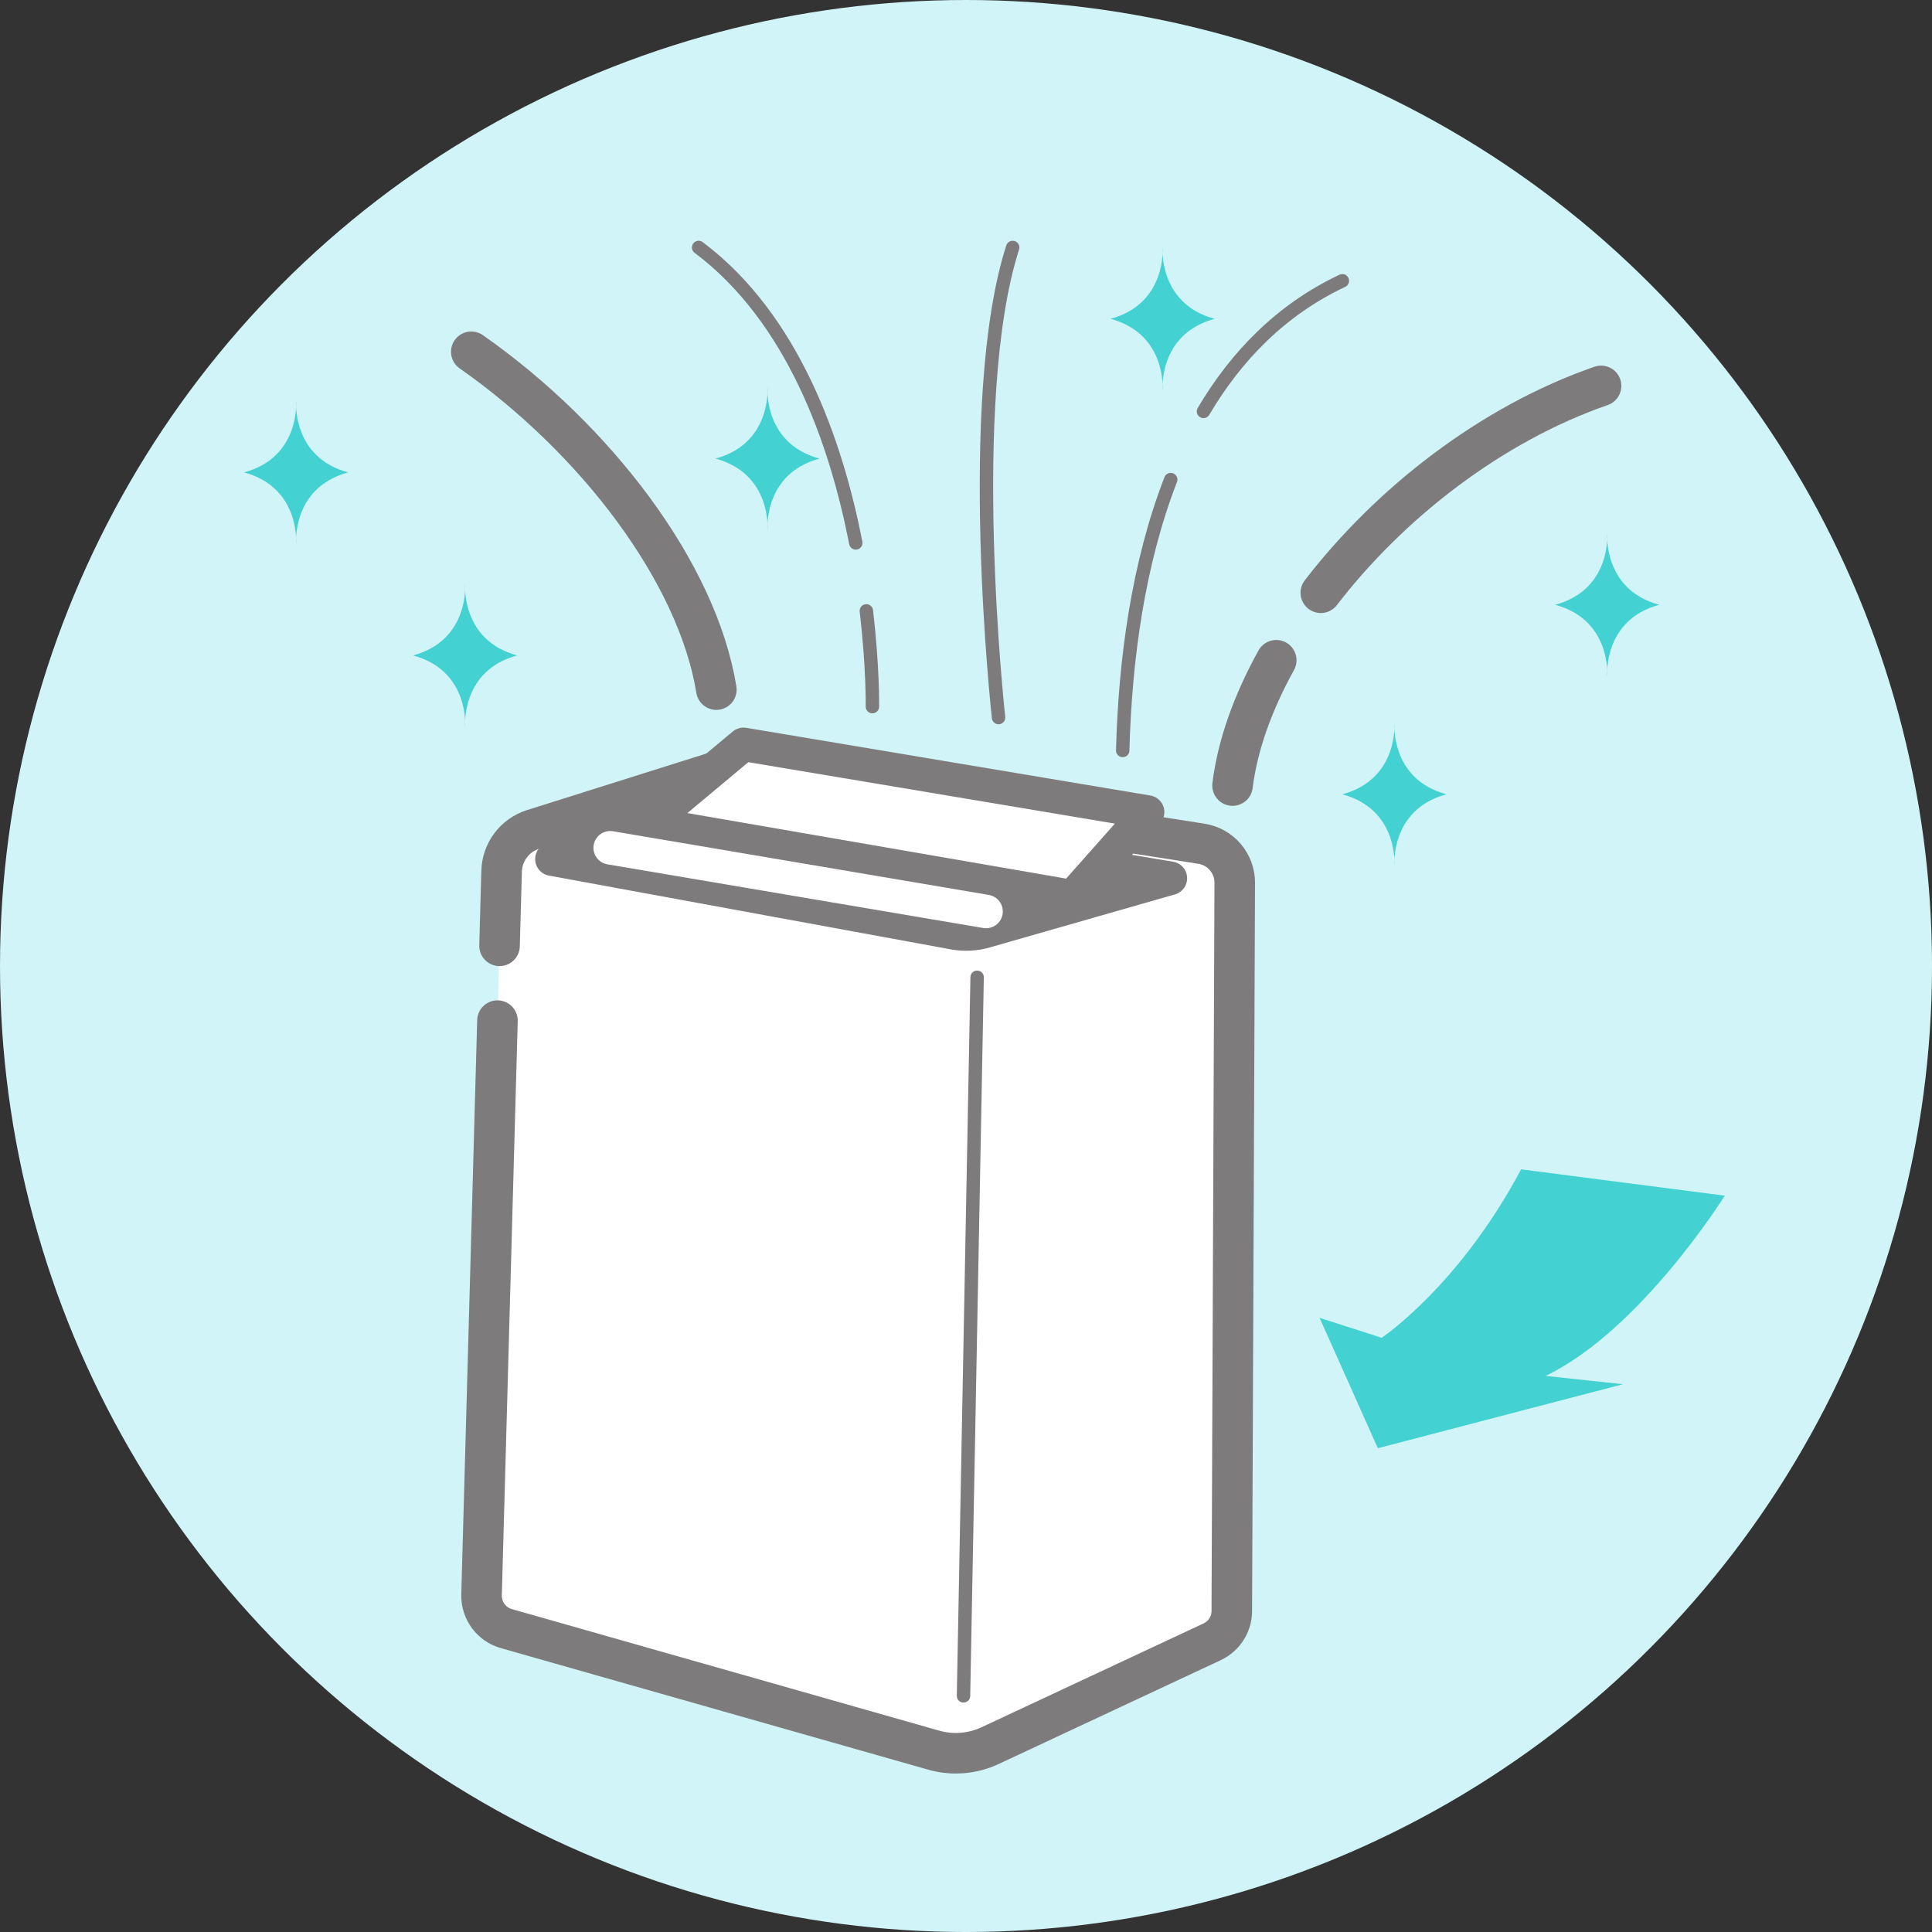 <?xml version="1.0" encoding="utf-8"?>
<!-- Generator: Adobe Illustrator 26.0.1, SVG Export Plug-In . SVG Version: 6.00 Build 0)  -->
<svg version="1.1" id="レイヤー_1" xmlns="http://www.w3.org/2000/svg" xmlns:xlink="http://www.w3.org/1999/xlink" x="0px"
	 y="0px" viewBox="0 0 172.857 172.857" style="enable-background:new 0 0 172.857 172.857;" xml:space="preserve">
<rect x="0" y="0" width="172.857" height="172.857" fill="#333333" stroke="none"/>
<style type="text/css">
	.st0{fill:#D0F4F7;}
	.st1{fill:#43D1D1;}
	.st2{fill:#FFFFFF;}
	.st3{fill:none;stroke:#7D7B7B;stroke-width:3.628;stroke-linecap:round;stroke-linejoin:round;stroke-miterlimit:10;}
	.st4{fill:#7D7B7B;stroke:#7D7B7B;stroke-width:3.001;stroke-linecap:round;stroke-linejoin:round;stroke-miterlimit:10;}
	.st5{fill:#FFFFFF;stroke:#7D7B7B;stroke-width:3.001;stroke-linecap:round;stroke-linejoin:round;stroke-miterlimit:10;}
	.st6{fill:none;stroke:#FFFFFF;stroke-width:3.001;stroke-linecap:round;stroke-linejoin:round;stroke-miterlimit:10;}
	.st7{fill:none;stroke:#7D7B7B;stroke-width:1.2;stroke-linecap:round;stroke-linejoin:round;stroke-miterlimit:10;}
</style>
<circle class="st0" cx="86.429" cy="86.429" r="86.429"/>
<path class="st1" d="M136.094,104.622l18.221,2.354c0,0-7.504,12.034-16.031,16.127l6.921,0.743l-21.929,5.726l-5.213-11.664
	l5.554,1.784C123.617,119.692,130.494,115.133,136.094,104.622z"/>
<path class="st1" d="M41.614,65.025c0,0-0.405-5.02,4.653-6.384c-5.057-1.365-4.653-6.384-4.653-6.384s0.405,5.02-4.653,6.384
	C42.019,60.005,41.614,65.025,41.614,65.025z"/>
<path class="st1" d="M26.491,48.651c0,0-0.405-5.02,4.653-6.385c-5.058-1.365-4.653-6.384-4.653-6.384s0.405,5.02-4.653,6.384
	C26.896,43.631,26.491,48.651,26.491,48.651z"/>
<path class="st1" d="M124.756,77.451c0,0-0.405-5.02,4.653-6.384c-5.058-1.365-4.653-6.384-4.653-6.384s0.405,5.02-4.653,6.384
	C125.161,72.431,124.756,77.451,124.756,77.451z"/>
<path class="st1" d="M104.017,34.91c0,0-0.405-5.02,4.653-6.384c-5.057-1.365-4.653-6.385-4.653-6.385s0.405,5.02-4.653,6.385
	C104.422,29.89,104.017,34.91,104.017,34.91z"/>
<path class="st1" d="M68.668,47.415c0,0-0.405-5.02,4.653-6.384c-5.058-1.365-4.653-6.385-4.653-6.385s0.405,5.02-4.653,6.385
	C69.073,42.395,68.668,47.415,68.668,47.415z"/>
<path class="st1" d="M143.797,60.495c0,0-0.405-5.02,4.653-6.384c-5.057-1.365-4.653-6.384-4.653-6.384s0.405,5.02-4.653,6.384
	C144.202,55.476,143.797,60.495,143.797,60.495z"/>
<g>
	<path class="st2" d="M44.508,91.316c-0.525,18.954-1.424,51.394-1.424,51.394c-0.03,1.41,0.908,2.657,2.271,3.017l38.304,10.895
		c1.643,0.435,3.387,0.279,4.927-0.441l19.864-9.288c1.071-0.501,1.756-1.574,1.76-2.756l0.264-65.152
		c0.006-1.746-1.268-3.233-2.994-3.496l-41.409-6.516c-0.783-0.119-1.582-0.057-2.337,0.181l-16.036,5.055
		c-1.648,0.519-2.781,2.031-2.819,3.758c0,0-0.071,2.557-0.184,6.656L44.508,91.316z"/>
	<path class="st3" d="M44.508,91.316c-0.525,18.954-1.424,51.394-1.424,51.394c-0.03,1.41,0.908,2.657,2.271,3.017l38.304,10.895
		c1.643,0.435,3.387,0.279,4.927-0.441l19.864-9.288c1.071-0.501,1.756-1.574,1.76-2.756l0.264-65.152
		c0.006-1.746-1.268-3.233-2.994-3.496l-41.409-6.516c-0.783-0.119-1.582-0.057-2.337,0.181l-16.036,5.055
		c-1.648,0.519-2.781,2.031-2.819,3.758c0,0-0.071,2.557-0.184,6.656"/>
	<path class="st4" d="M104.712,78.578l-39.628-6.617l-15.702,4.903l35.996,6.608c0.921,0.161,1.867,0.111,2.766-0.147
		L104.712,78.578z"/>
	<polygon class="st5" points="102.674,72.656 66.522,66.599 58.054,73.671 95.952,80.231 	"/>
	<line class="st6" x1="54.596" y1="75.853" x2="88.221" y2="81.549"/>
	<line class="st7" x1="86.206" y1="151.729" x2="87.424" y2="87.435"/>
</g>
<path class="st3" d="M110.276,70.283c0.443-3.596,1.814-7.422,3.911-11.209"/>
<path class="st3" d="M118.172,53.035c6.134-7.976,15.187-15.075,25.076-18.509"/>
<path class="st3" d="M64.093,61.7c-1.708-10.492-10.788-22.418-21.927-30.226"/>
<path class="st7" d="M78.055,63.221c0,0,0.055-3.497-0.541-8.565"/>
<path class="st7" d="M76.568,48.574c-1.768-9.052-5.631-20.112-14.06-26.433"/>
<path class="st7" d="M100.449,67.145c0.212-8.09,1.378-16.723,4.296-24.236"/>
<path class="st7" d="M107.677,36.809c2.948-4.996,6.982-9.117,12.426-11.688"/>
<path class="st7" d="M89.341,64.201c0,0-3.135-28.358,1.263-42.06"/>
</svg>
